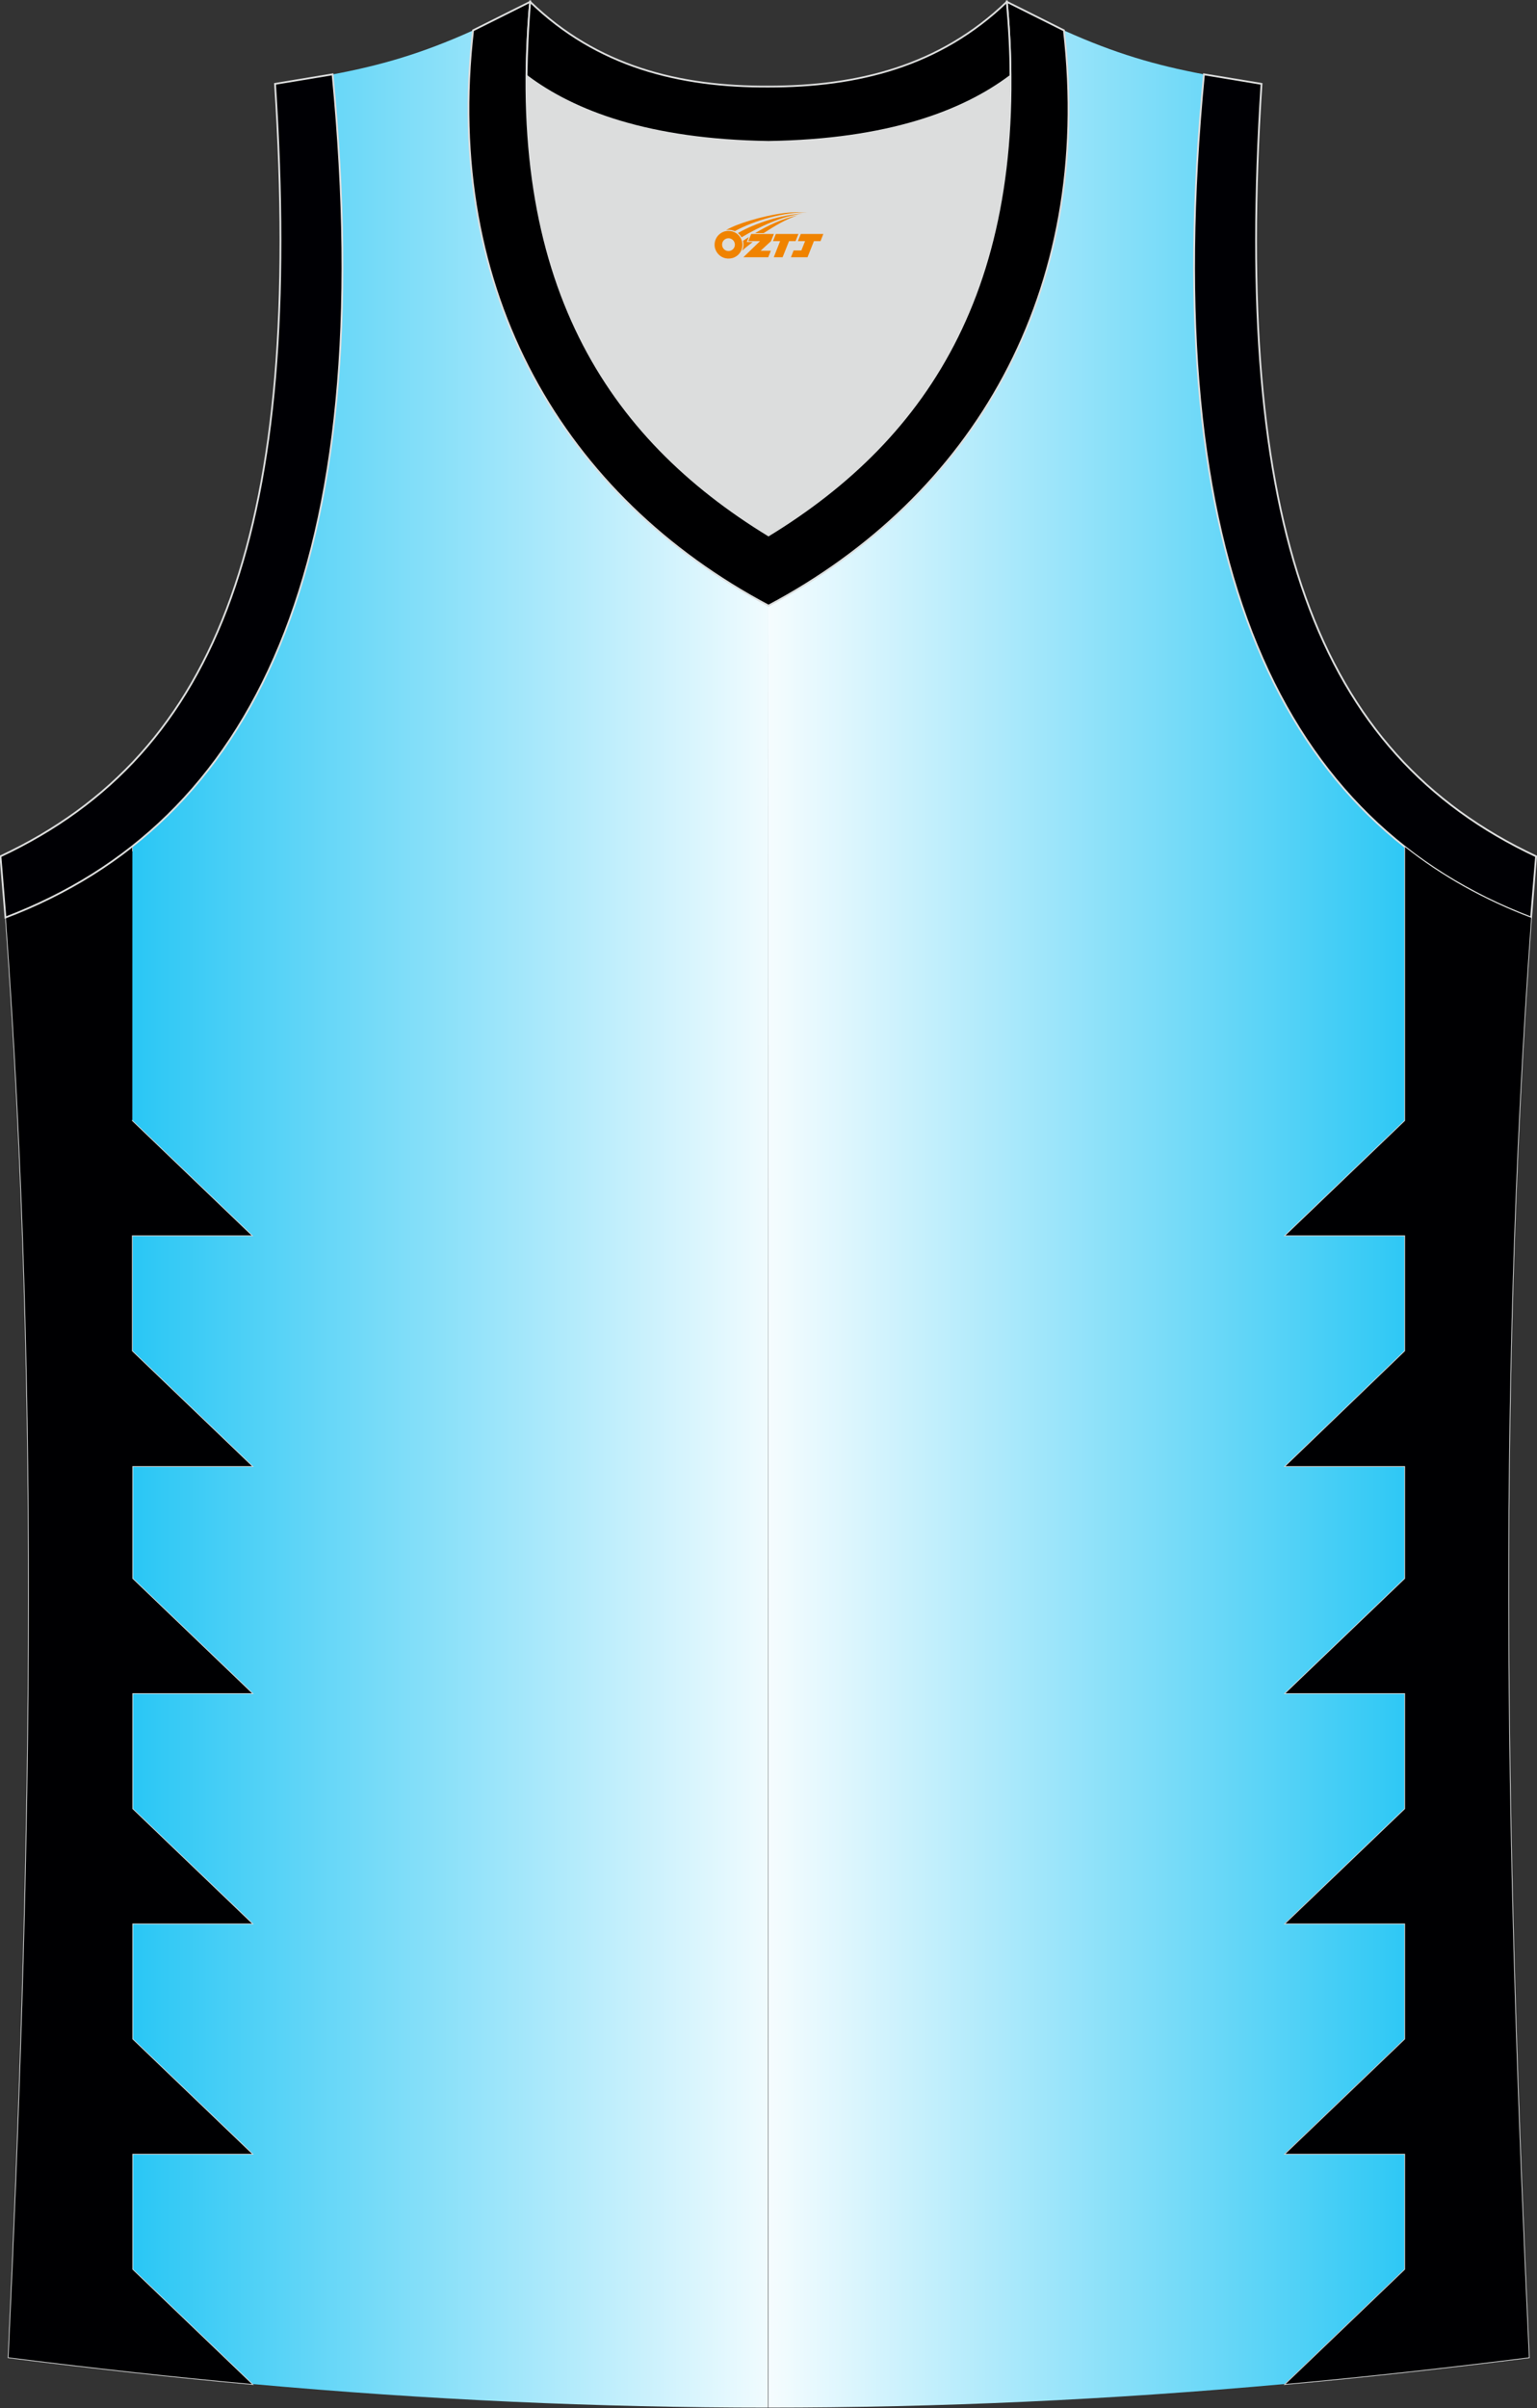 <?xml version="1.0" encoding="utf-8"?>
<!-- Generator: Adobe Illustrator 22.0.0, SVG Export Plug-In . SVG Version: 6.00 Build 0)  -->
<svg xmlns="http://www.w3.org/2000/svg" xmlns:xlink="http://www.w3.org/1999/xlink" version="1.1" id="Layer_1" x="0px" y="0px" width="339.2px" height="531.2px" viewBox="0 0 339.2 531.2" enable-background="new 0 0 339.2 531.2" xml:space="preserve">
<rect x="0" y="0" width="339.2" height="531.2" fill="#333333" stroke="none"/>
<g>
	<g>
		
			<linearGradient id="SVGID_1_" gradientUnits="userSpaceOnUse" x1="-1771.043" y1="1112.409" x2="-1928.523" y2="1112.409" gradientTransform="matrix(1 0 0 1 1950.99 -843.459)">
			<stop offset="0" style="stop-color:#FFFFFF"/>
			<stop offset="1" style="stop-color:#20C4F4"/>
		</linearGradient>
		<path fill="url(#SVGID_1_)" d="M169.6,133.7C124.7,109.8,97.8,65,104.4,7.1c-0.1-0.1-0.1-0.2-0.2-0.3c-11.1,5-20.1,7.6-30.7,9.6    c8.5,88.2-8.4,142-44.3,170.3v60.5l26.5,25.4H29.2V298l26.5,25.4H29.2v24.7l26.5,25.4H29.2v25.4l26.5,25.4H29.2v25.4l26.5,25.4    H29.2v25.4l26.5,25.4c38.7,3.5,76.3,5.2,113.8,5.2L169.6,133.7L169.6,133.7z"/>
	</g>
	<g>
		
			<linearGradient id="SVGID_2_" gradientUnits="userSpaceOnUse" x1="-1788.17" y1="1112.409" x2="-1630.689" y2="1112.409" gradientTransform="matrix(1 0 0 1 1950.99 -843.459)">
			<stop offset="0" style="stop-color:#FFFFFF"/>
			<stop offset="1" style="stop-color:#20C4F4"/>
		</linearGradient>
		<path fill="url(#SVGID_2_)" d="M310,247.2v-60.5c-35.8-28.3-52.8-82.1-44.3-170.3c-10.6-2-19.6-4.6-30.7-9.6    c-0.1,0.1-0.1,0.2-0.2,0.3c6.5,57.8-20.3,102.7-65.2,126.5v397.5c37.6,0,75.2-1.7,113.9-5.2l26.5-25.4v-25.4h-26.5l26.5-25.4    v-25.4h-26.5L310,399v-25.4h-26.5l26.5-25.4v-24.7h-26.5L310,298v-25.4h-26.5L310,247.2z"/>
	</g>
	<path fill="#000002" stroke="#DCDDDD" stroke-width="0.162" stroke-miterlimit="22.926" d="M29.2,186.7   c-8.3,6.6-17.7,11.8-28,15.7l0,0C9.1,311.2,6.6,416,1.8,520.1c18.3,2.3,36.2,4.3,54,5.9l-26.5-25.4v-25.4h26.5l-26.5-25.4v-25.4   h26.5L29.3,399v-25.4h26.5l-26.5-25.4v-24.7h26.5L29.2,298v-25.4h26.5l-26.5-25.4C29.2,247.2,29.2,186.7,29.2,186.7z"/>
	<path fill="#DCDDDD" d="M169.6,31.3c26.5-0.4,42.9-6.7,53.3-14.5c0-0.1,0-0.1,0-0.2c0.5,51.7-21.1,81.8-53.4,101.4   c-32.2-19.7-53.8-49.8-53.4-101.4c0,0.1,0,0.1,0,0.2C126.6,24.6,143.1,30.9,169.6,31.3z"/>
	<path fill="#000004" stroke="#DCDDDD" stroke-width="0.4" stroke-miterlimit="22.926" d="M1.2,202.4c54.6-20.8,82.7-77.3,72.2-186   l-12.7,2.1c6.3,97.7-12,147.6-60.6,170.4L1.2,202.4z"/>
	<path fill="#000001" stroke="#DCDDDD" stroke-width="0.4" stroke-miterlimit="22.926" d="M117,0.4c-5.5,61.8,17.1,96,52.6,117.7   c35.5-21.7,58.1-55.9,52.6-117.7l12.6,6.3c6.7,58-20.2,103-65.2,126.9c-45-23.9-71.9-68.9-65.2-126.9L117,0.4z"/>
	<path fill="#000004" stroke="#DCDDDD" stroke-width="0.4" stroke-miterlimit="22.926" d="M337.9,202.4   c-54.6-20.8-82.7-77.3-72.2-186l12.7,2.1c-6.3,97.7,12,147.6,60.6,170.4L337.9,202.4L337.9,202.4z"/>
	<path fill="#000002" stroke="#DCDDDD" stroke-width="0.162" stroke-miterlimit="22.926" d="M310,186.7c8.3,6.6,17.7,11.8,28,15.7   l0,0c-7.9,108.8-5.3,213.7-0.5,317.7c-18.3,2.3-36.2,4.3-54,5.9l26.5-25.4v-25.4h-26.5l26.5-25.4v-25.4h-26.5L310,399v-25.4h-26.5   l26.5-25.4v-24.7h-26.5L310,298v-25.4h-26.5l26.5-25.4V186.7L310,186.7z"/>
	<path fill="#000001" stroke="#DCDDDD" stroke-width="0.4" stroke-miterlimit="22.926" d="M117,0.4c14.8,14.3,32.9,18.8,52.6,18.7   c19.6,0,37.7-4.4,52.6-18.7c0.5,5.6,0.8,11,0.8,16.2c0,0.1,0,0.1-0.1,0.2c-10.4,7.8-26.9,14.1-53.3,14.5   c-26.5-0.4-42.9-6.7-53.3-14.5c0-0.1,0-0.1-0.1-0.2C116.3,11.5,116.5,6.1,117,0.4z"/>
	
</g>
<g id="图层_x0020_1">
	<path fill="#F08300" d="M157.88,55.01c0.416,1.136,1.472,1.984,2.752,2.032c0.144,0,0.304,0,0.448-0.016h0.016   c0.016,0,0.064,0,0.128-0.016c0.032,0,0.048-0.016,0.08-0.016c0.064-0.016,0.144-0.032,0.224-0.048c0.016,0,0.016,0,0.032,0   c0.192-0.048,0.4-0.112,0.576-0.208c0.192-0.096,0.4-0.224,0.608-0.384c0.672-0.56,1.104-1.408,1.104-2.352   c0-0.224-0.032-0.448-0.08-0.672l0,0C163.72,53.13,163.67,52.96,163.59,52.78C163.12,51.69,162.04,50.93,160.77,50.93C159.08,50.93,157.7,52.3,157.7,54C157.7,54.35,157.76,54.69,157.88,55.01L157.88,55.01L157.88,55.01z M162.18,54.03L162.18,54.03C162.15,54.81,161.49,55.41,160.71,55.37C159.92,55.34,159.33,54.69,159.36,53.9c0.032-0.784,0.688-1.376,1.472-1.344   C161.6,52.59,162.21,53.26,162.18,54.03L162.18,54.03z"/>
	<polygon fill="#F08300" points="176.21,51.61 ,175.57,53.2 ,174.13,53.2 ,172.71,56.75 ,170.76,56.75 ,172.16,53.2 ,170.58,53.2    ,171.22,51.61"/>
	<path fill="#F08300" d="M178.18,46.88c-1.008-0.096-3.024-0.144-5.056,0.112c-2.416,0.304-5.152,0.912-7.616,1.664   C163.46,49.26,161.59,49.98,160.24,50.75C160.44,50.72,160.63,50.7,160.82,50.7c0.48,0,0.944,0.112,1.36,0.288   C166.28,48.67,173.48,46.62,178.18,46.88L178.18,46.88L178.18,46.88z"/>
	<path fill="#F08300" d="M163.65,52.35c4-2.368,8.88-4.672,13.488-5.248c-4.608,0.288-10.224,2-14.288,4.304   C163.17,51.66,163.44,51.98,163.65,52.35C163.65,52.35,163.65,52.35,163.65,52.35z"/>
	<polygon fill="#F08300" points="181.7,51.61 ,181.08,53.2 ,179.62,53.2 ,178.21,56.75 ,177.75,56.75 ,176.24,56.75 ,174.55,56.75    ,175.14,55.25 ,176.85,55.25 ,177.67,53.2 ,176.08,53.2 ,176.72,51.61"/>
	<polygon fill="#F08300" points="170.79,51.61 ,170.15,53.2 ,167.86,55.31 ,170.12,55.31 ,169.54,56.75 ,164.05,56.75 ,167.72,53.2    ,165.14,53.2 ,165.78,51.61"/>
	<path fill="#F08300" d="M176.07,47.47c-3.376,0.752-6.464,2.192-9.424,3.952h1.888C170.96,49.85,173.3,48.42,176.07,47.47z    M165.27,52.29C164.64,52.67,164.58,52.72,163.97,53.13c0.064,0.256,0.112,0.544,0.112,0.816c0,0.496-0.112,0.976-0.32,1.392   c0.176-0.16,0.32-0.304,0.432-0.4c0.272-0.24,0.768-0.64,1.6-1.296l0.32-0.256H164.79l0,0L165.27,52.29L165.27,52.29L165.27,52.29z"/>
</g>
</svg>
